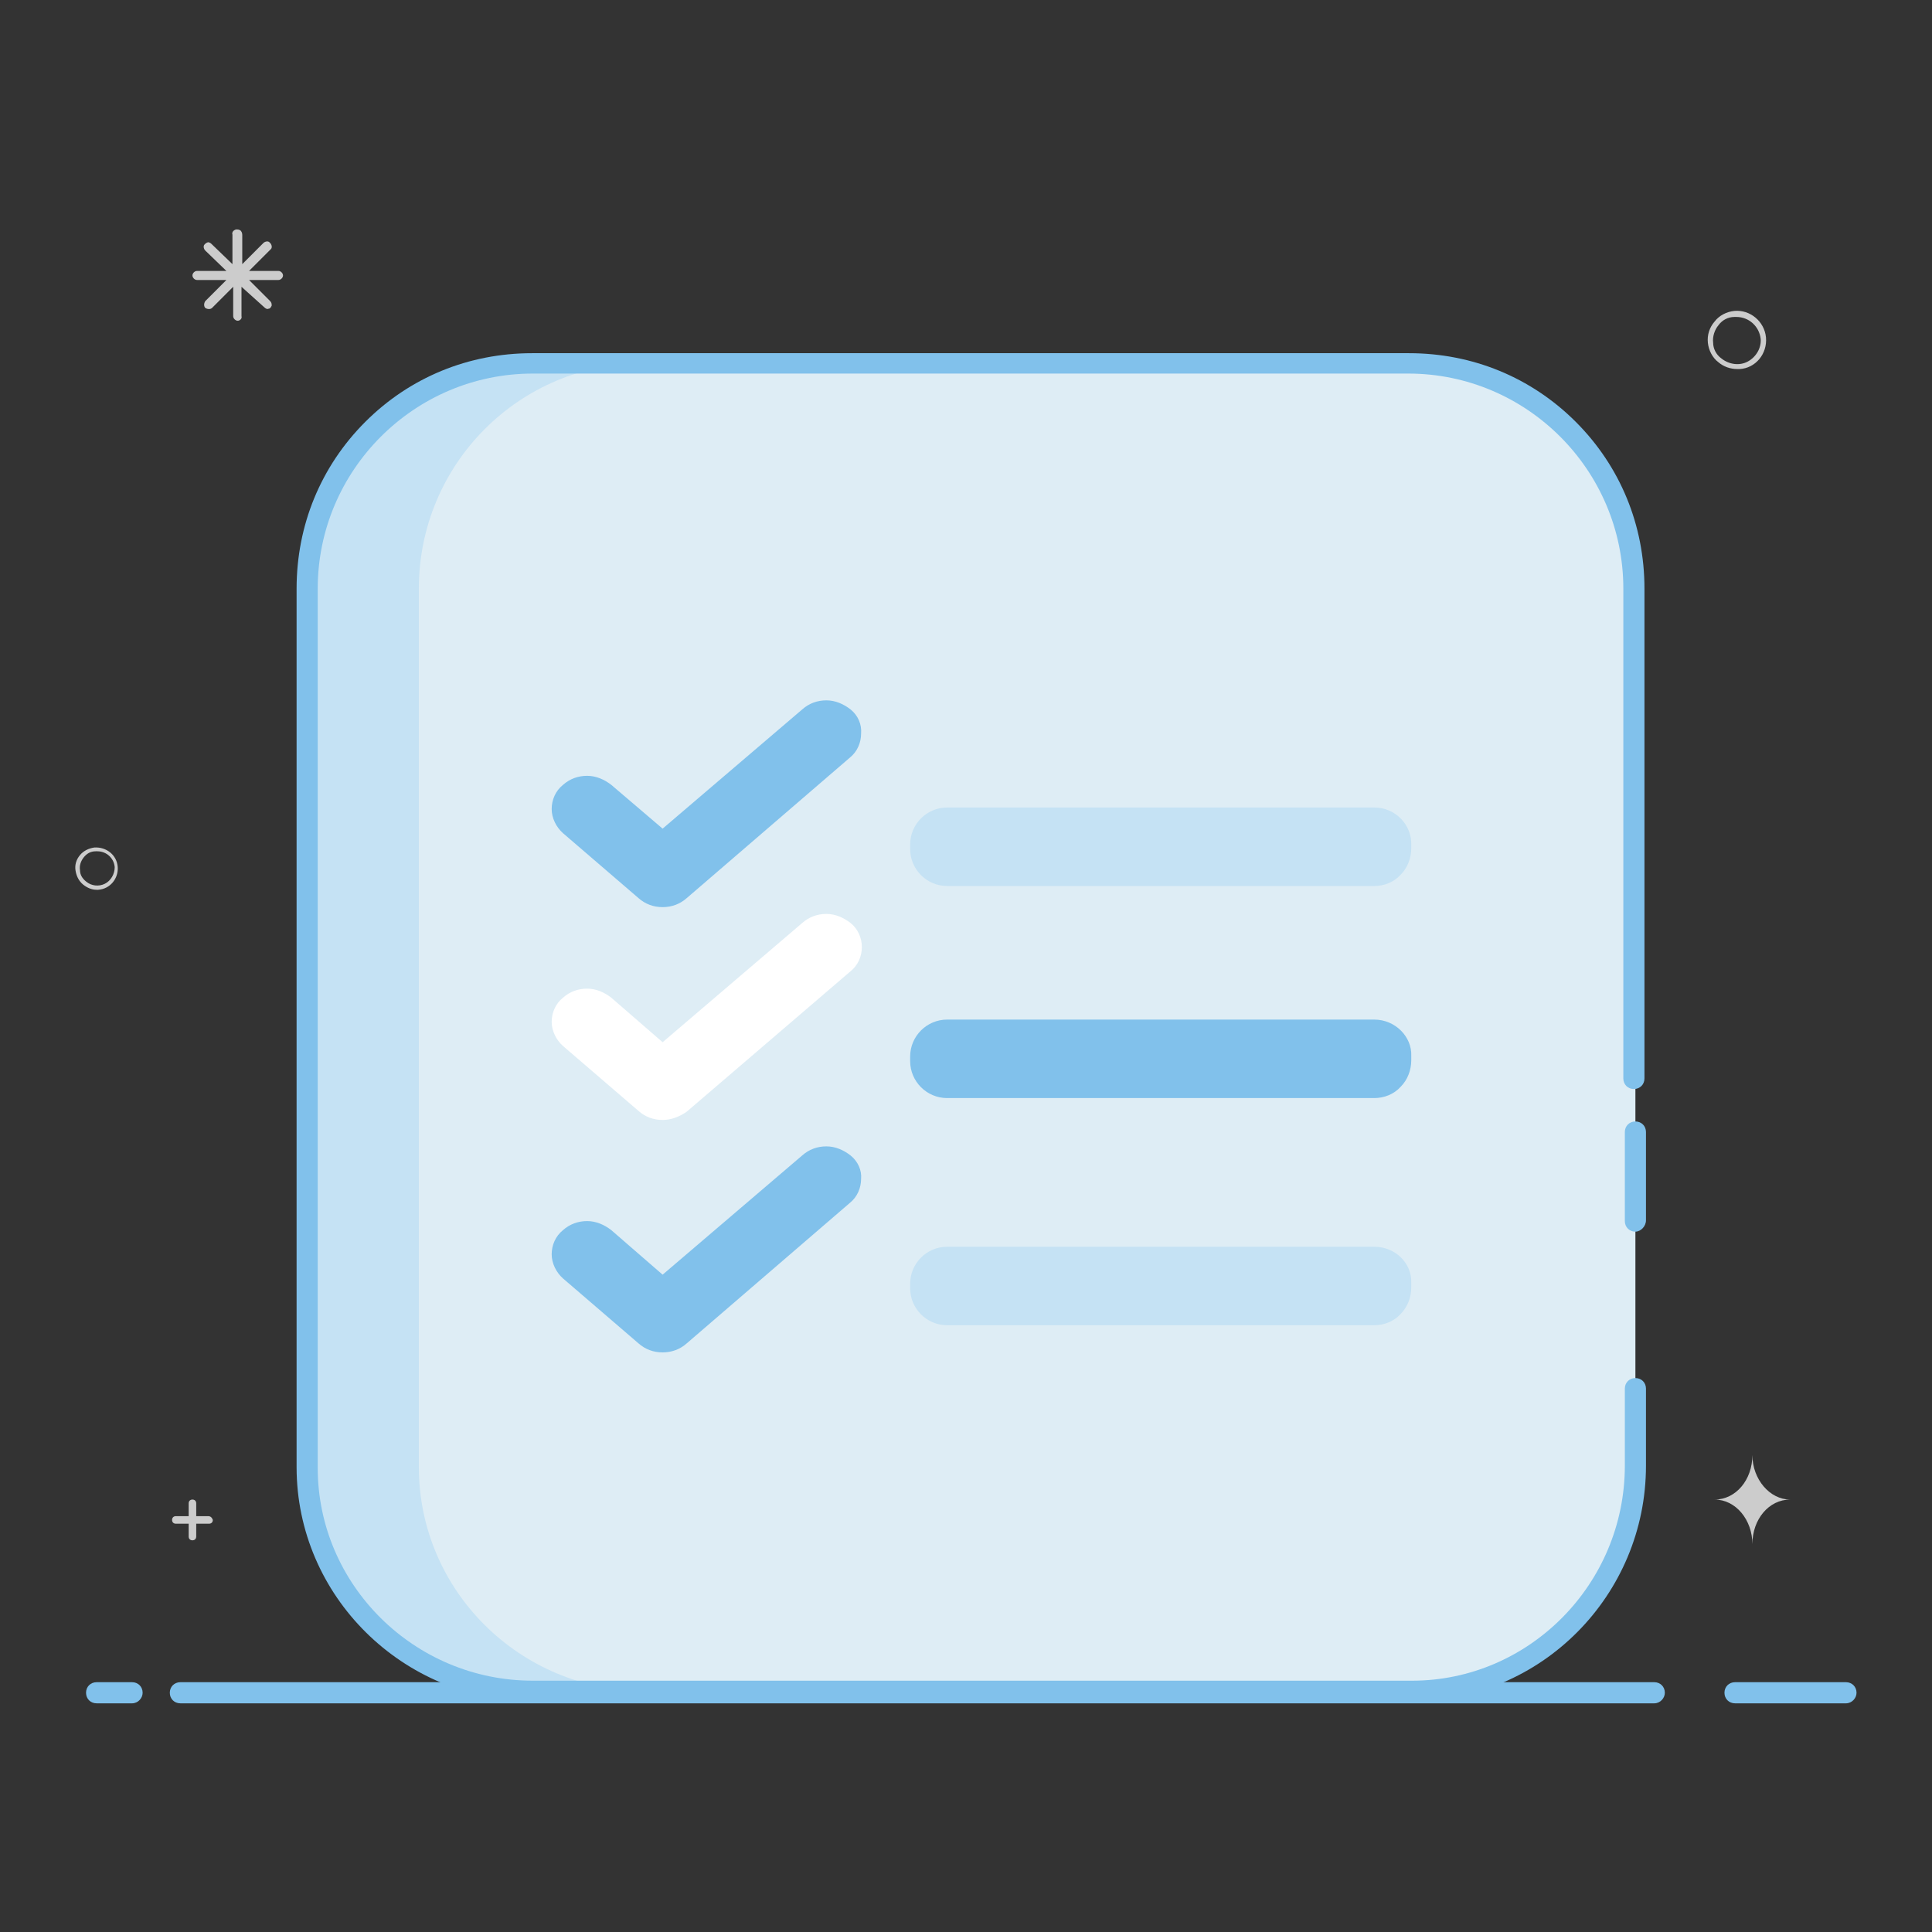 <?xml version="1.0" encoding="utf-8"?>
<!-- Svg Vector Icons : http://www.onlinewebfonts.com/icon -->
<!DOCTYPE svg PUBLIC "-//W3C//DTD SVG 1.1//EN" "http://www.w3.org/Graphics/SVG/1.1/DTD/svg11.dtd">
<svg version="1.1" xmlns="http://www.w3.org/2000/svg" xmlns:xlink="http://www.w3.org/1999/xlink" x="0px" y="0px" viewBox="0 0 256 256" enable-background="new 0 0 256 256" xml:space="preserve">
<rect x="0" y="0" width="256" height="256" fill="#333333" stroke="none"/>
<g> <path fill="#81c1eb" d="M244.6,225.7h-14.7c-0.8,0-1.4-0.6-1.4-1.4s0.6-1.4,1.4-1.4c0,0,0,0,0,0h14.7c0.8,0,1.4,0.6,1.4,1.4 C246,225,245.4,225.7,244.6,225.7C244.6,225.7,244.6,225.7,244.6,225.7z M219.2,225.7H23.9c-0.8,0-1.4-0.6-1.4-1.4 c0-0.8,0.6-1.4,1.4-1.4c0,0,0,0,0,0h195.3c0.8,0,1.4,0.6,1.4,1.4C220.6,225,220,225.7,219.2,225.7 C219.2,225.7,219.2,225.7,219.2,225.7L219.2,225.7z M17.5,225.7h-4.7c-0.8,0-1.4-0.6-1.4-1.4c0-0.8,0.6-1.4,1.4-1.4c0,0,0,0,0,0 h4.7c0.8,0,1.4,0.6,1.4,1.4C18.9,225,18.3,225.7,17.5,225.7C17.5,225.7,17.5,225.7,17.5,225.7z"/> <path fill="#cccccc" d="M15.6,114.9c-0.1-1.6-1.5-2.7-3.1-2.6c-0.7,0.1-1.4,0.4-1.9,1c-0.5,0.6-0.7,1.3-0.6,2 c0.1,0.7,0.4,1.4,1,1.9c0.5,0.4,1.1,0.7,1.8,0.7H13C14.6,117.8,15.7,116.4,15.6,114.9z M13.9,117.1c-0.8,0.4-1.8,0.3-2.5-0.3 c-0.5-0.4-0.8-0.9-0.8-1.5c-0.1-0.6,0.1-1.2,0.5-1.7c0.4-0.5,0.9-0.8,1.6-0.8h0.2c1.2,0,2.2,0.9,2.3,2.1 C15.2,115.8,14.7,116.7,13.9,117.1z M234,44.7c-0.2-2.1-2.1-3.7-4.2-3.5c-1,0.1-2,0.6-2.6,1.4c-0.7,0.8-1,1.8-0.9,2.8 c0.1,1,0.6,2,1.4,2.6c0.7,0.6,1.6,0.9,2.5,0.9h0.3C232.6,48.8,234.2,46.9,234,44.7z M231.6,47.9c-1.1,0.6-2.5,0.4-3.5-0.4 c-0.7-0.5-1.1-1.3-1.1-2.1c-0.1-0.8,0.2-1.7,0.7-2.3c0.5-0.7,1.3-1.1,2.1-1.1h0.3c1.6,0,3,1.2,3.2,2.9 C233.4,46.1,232.7,47.3,231.6,47.9L231.6,47.9z M31.5,42.5c-0.3,0-0.6-0.3-0.6-0.6V38l-2.8,2.8c-0.2,0.2-0.6,0.2-0.9,0 c-0.2-0.2-0.2-0.6,0-0.9l2.8-2.8h-3.9c-0.3,0-0.6-0.3-0.6-0.6c0-0.3,0.3-0.6,0.6-0.6H30l-2.8-2.7c-0.2-0.2-0.3-0.6-0.1-0.8 c0,0,0,0,0.1-0.1c0.1-0.1,0.3-0.2,0.4-0.2s0.3,0.1,0.4,0.2l2.8,2.7v-3.9c-0.1-0.3,0.1-0.6,0.5-0.7c0.2,0,0.3,0,0.5,0.1 c0.2,0.1,0.3,0.4,0.3,0.6V35l2.8-2.8c0.2-0.2,0.6-0.3,0.8-0.1c0,0,0,0,0.1,0.1c0.2,0.2,0.3,0.6,0.1,0.8c0,0,0,0-0.1,0.1L33,35.9 h3.9c0.3,0,0.6,0.3,0.6,0.6c0,0.3-0.3,0.6-0.6,0.6H33l2.8,2.8c0.2,0.2,0.2,0.4,0.2,0.6c-0.1,0.2-0.2,0.4-0.4,0.4 c-0.2,0.1-0.4,0-0.6-0.2L32,38v3.9C32.1,42.2,31.8,42.5,31.5,42.5L31.5,42.5L31.5,42.5z M27.6,200.9H26v-1.7c0-0.3-0.2-0.5-0.5-0.5 s-0.5,0.2-0.5,0.5v1.7h-1.7c-0.3,0-0.5,0.2-0.5,0.5c0,0.3,0.2,0.5,0.5,0.5h1.7v1.7c0,0.3,0.2,0.5,0.5,0.5l0,0 c0.3,0,0.5-0.2,0.5-0.5c0,0,0,0,0,0v-1.7h1.7c0.3,0,0.5-0.2,0.5-0.5C28.1,201.1,27.9,200.9,27.6,200.9z M232.2,192.8 c0,3.3-2.2,5.9-5,5.9c2.8,0,5,2.7,5,5.9c0-3.3,2.2-5.9,5-5.9C234.5,198.7,232.2,196,232.2,192.8z"/> <path fill="#deedf5" d="M186.8,48.1H70.6C54,48.1,40.7,61.4,40.7,78v116.5c0,16.3,13.3,29.6,29.9,29.6h116.5 c16.3,0,29.6-13.3,29.6-29.9V78C216.7,61.4,203.3,48.1,186.8,48.1L186.8,48.1z"/> <path fill="#c5e2f4" d="M55.5,194.4V78c0-16.5,13.3-29.9,29.9-29.9H70.6C54,48.1,40.7,61.4,40.7,78v116.5 c0,16.3,13.3,29.6,29.9,29.6h14.8C68.8,224,55.5,210.7,55.5,194.4z"/> <path fill="#81c1eb" d="M187.1,225.4H70.6c-17.2,0-31.3-13.9-31.3-31V78c0-8.4,3.2-16.2,9.1-22.1c5.9-5.9,13.7-9.1,22.1-9.1h116.2 c8.4,0,16.2,3.2,22.1,9.1c5.9,5.9,9.1,13.7,9.1,22.1v64.9c0,0.8-0.6,1.4-1.4,1.4c-0.8,0-1.4-0.6-1.4-1.4c0,0,0,0,0,0V78 c0-15.7-12.8-28.5-28.5-28.5H70.6c-15.7,0-28.5,12.8-28.5,28.5v116.5c0,15.5,12.8,28.2,28.5,28.2h116.5c15.5,0,28.2-12.8,28.2-28.5 v-10.2c0-0.8,0.6-1.4,1.4-1.4c0.8,0,1.4,0.6,1.4,1.4c0,0,0,0,0,0v10.2C218.1,211.4,204.2,225.4,187.1,225.4L187.1,225.4z"/> <path fill="#81c1eb" d="M216.7,163.2c-0.8,0-1.4-0.6-1.4-1.4V150c0-0.8,0.6-1.4,1.4-1.4s1.4,0.6,1.4,1.4c0,0,0,0,0,0v11.7 C218.1,162.5,217.4,163.2,216.7,163.2z M112.7,94c-0.9-0.7-2-1.2-3.2-1.2c-1.2,0-2.3,0.4-3.2,1.2l-18.5,15.8L81,104 c-0.9-0.7-2-1.2-3.2-1.2s-2.3,0.4-3.2,1.2c-1,0.8-1.5,2-1.5,3.2c0,1.2,0.6,2.4,1.5,3.2l10,8.6c0.9,0.8,2,1.2,3.2,1.2 c1.2,0,2.3-0.4,3.2-1.2l21.6-18.6c1-0.8,1.5-2,1.5-3.2C114.2,96,113.7,94.8,112.7,94z"/> <path fill="#c5e2f4" d="M182.1,107h-56.6c-2.7,0-4.9,2.2-4.9,4.9v0.6c0,2.7,2.2,4.9,4.9,4.9h56.6c1.3,0,2.6-0.5,3.5-1.5 c0.9-0.9,1.4-2.2,1.4-3.5V112C187.1,109.3,184.9,107,182.1,107z"/> <path fill="#ffffff" d="M112.7,122.3c-0.9-0.7-2-1.2-3.2-1.2c-1.2,0-2.3,0.4-3.2,1.2l-18.5,15.8l-6.8-5.9c-0.9-0.7-2-1.2-3.2-1.2 c-1.2,0-2.3,0.4-3.2,1.2c-1,0.8-1.5,2-1.5,3.2c0,1.2,0.6,2.4,1.5,3.2l10,8.6c0.9,0.8,2,1.2,3.2,1.2c1.1,0,2.2-0.4,3.2-1.1 l21.7-18.6c1-0.8,1.5-2,1.5-3.2C114.2,124.3,113.7,123.1,112.7,122.3L112.7,122.3z"/> <path fill="#81c1eb" d="M182.1,135.1h-56.6c-2.7,0-4.9,2.2-4.9,4.9v0.6c0,2.7,2.2,4.9,4.9,4.9h56.6c1.3,0,2.6-0.5,3.5-1.5 c0.9-0.9,1.4-2.2,1.4-3.5v-0.6C187.1,137.4,184.9,135.1,182.1,135.1z M112.7,153.1c-0.9-0.7-2-1.2-3.2-1.2c-1.2,0-2.3,0.4-3.2,1.2 l-18.5,15.8L81,163c-0.9-0.7-2-1.2-3.2-1.2c-1.2,0-2.3,0.4-3.2,1.2c-1,0.8-1.5,2-1.5,3.2c0,1.2,0.6,2.4,1.5,3.2l10,8.6 c0.9,0.8,2,1.2,3.2,1.2c1.2,0,2.3-0.4,3.2-1.2l21.6-18.6c1-0.8,1.5-2,1.5-3.2C114.2,155.1,113.7,153.9,112.7,153.1z"/> <path fill="#c5e2f4" d="M182.1,165.2h-56.6c-2.7,0-4.9,2.2-4.9,4.9v0.6c0,2.7,2.2,4.9,4.9,4.9h56.6c1.3,0,2.6-0.5,3.5-1.5 c0.9-0.9,1.4-2.2,1.4-3.5v-0.6C187.1,167.4,184.9,165.2,182.1,165.2L182.1,165.2z"/></g>
</svg>